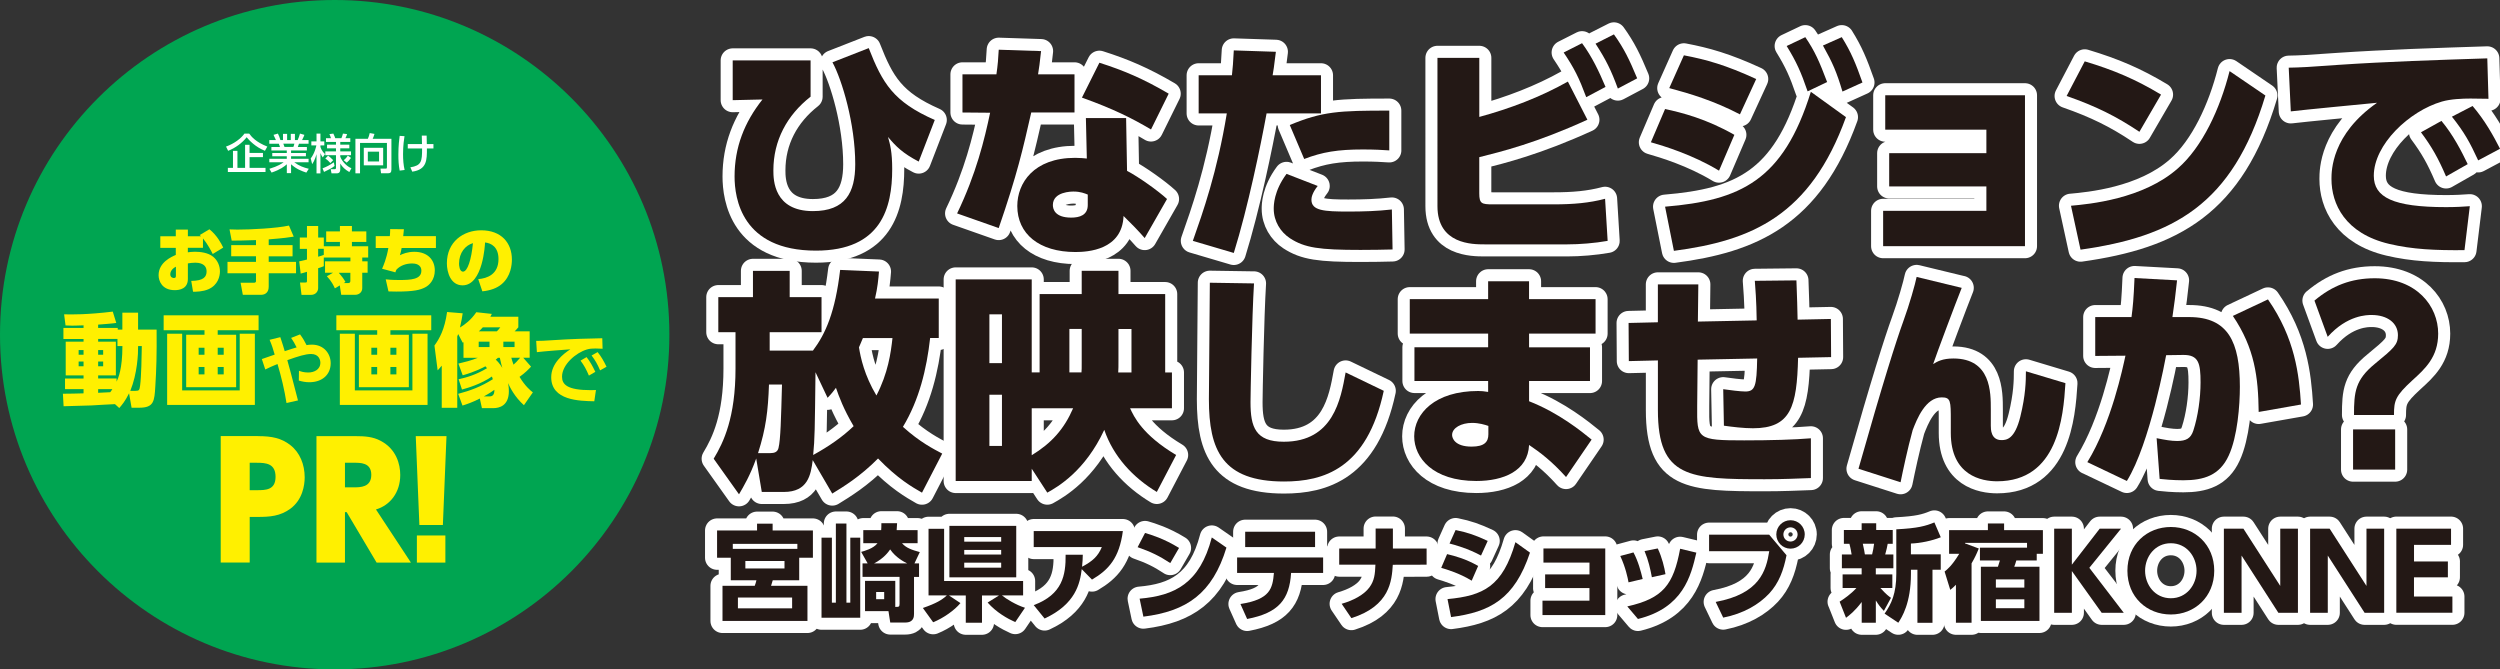 <?xml version="1.0" encoding="UTF-8"?>
<svg xmlns="http://www.w3.org/2000/svg" id="_レイヤー_2" data-name="レイヤー 2" width="829.8" height="222.18" viewBox="0 0 829.8 222.18">
  <rect x="0" y="0" width="829.8" height="222.18" fill="#333333" stroke="none"/>
  <defs>
    <style>
      .cls-1 {
        fill: #231815;
      }

      .cls-1, .cls-2, .cls-3, .cls-4 {
        stroke-width: 0px;
      }

      .cls-5 {
        fill: none;
        stroke: #fff;
        stroke-linecap: round;
        stroke-linejoin: round;
        stroke-width: 8px;
      }

      .cls-2 {
        fill: #fff000;
      }

      .cls-3 {
        fill: #00a551;
      }

      .cls-4 {
        fill: #fff;
      }
    </style>
  </defs>
  <g id="_レイヤー_1-2" data-name="レイヤー 1">
    <g>
      <g>
        <g>
          <g>
            <path class="cls-5" d="M269.05,20.05v12.04c-7.87,6.17-12.35,14.59-12.35,24.47,0,3.16.15,13.51,13.12,13.51,10.8,0,14.05-6.17,14.05-15.59,0-13.35-4.4-28.02-7.56-33.8l12.04-4.71c4.55,11.65,8.18,17.83,21.92,23.85l-5.33,13.81c-5.32-2.78-7.56-5.02-10.19-8.18.7,2.55,1.39,4.94,1.39,10.65,0,12.81-3.55,27.09-25.31,27.09-24.7,0-27.01-17.44-27.01-24.62,0-9.65,3.24-17.98,9.26-25.55l-9.88.23v-13.2h25.85Z"></path>
            <path class="cls-5" d="M356.65,24.68v12.66h-14.36c-2.78,12.19-4.63,20.45-10.8,38.36l-13.81-4.86c6.33-13.12,9.11-24.62,10.96-33.42l-9.18-.08v-12.66h11.27c.46-3.24.62-5.25.77-8.18l14.05.46c-.46,4.17-.62,5.48-1,7.72h12.12ZM374.09,56.71c3.86,2.01,10.42,6.71,13.27,9.34l-7.41,12.97c-2.24-2.55-4.25-4.63-7.02-7.33-.46,11.27-11.81,11.96-15.98,11.96-12.04,0-19.29-6.02-19.29-15.28,0-7.56,5.4-15.98,19.22-15.98,1.7,0,2.93.15,3.86.23l-.31-13.43h13.35l.31,17.52ZM361.05,64.58c-1-.39-2.39-1-4.71-1-.62,0-6.87,0-6.87,4.48,0,1.31.62,4.17,6.1,4.17,2.7,0,5.48-.77,5.48-4.17v-3.47ZM382.04,42.97c-6.25-3.7-12.58-6.87-22.92-10.57l5.79-11.58c8.03,2.55,14.59,5.33,23,10.27l-5.87,11.89Z"></path>
            <path class="cls-5" d="M395.93,79.94c3.32-9.42,8.1-22.92,11.27-42.29h-9.34v-12.66h11.04c.31-2.62.38-4.01.62-8.26l13.97.46c-.69,5.48-.77,6.1-1.08,7.8h16.05v12.66h-18.06c-1.93,10.57-6.17,31.18-10.88,46.31l-13.58-4.01ZM437.37,61.73c-1.85,2.32-2.08,3.86-2.08,4.55,0,3.63,4.09,3.94,12.27,3.94,4.86,0,9.65-.15,14.43-.69l.23,13.27c-3.55.08-6.25.15-10.65.15-13.66,0-18.52-.69-23.39-3.86-3.16-2.08-5.4-5.63-5.4-9.8,0-1.08,0-5.87,4.25-11.58l10.34,4.01ZM461.14,49.92c-2.16-.15-4.94-.31-8.8-.31-8.34,0-13.43.85-19.45,3.16l-4.79-11.27c10.88-4.55,16.44-4.79,33.03-4.79v13.2Z"></path>
            <path class="cls-5" d="M491.01,38.81c10.19-2.78,20.22-6.56,29.4-11.73l6.48,12.66c-16.9,7.72-28.48,10.57-35.89,12.43v11.96c0,3.47.77,3.7,4.48,3.7h20.22c6.56,0,11.81-.46,17.06-1.85l.85,13.97c-4.32.77-9.34,1.16-13.35,1.16h-27.55c-3.94,0-15.59,0-15.59-12.66V19.2h13.89v19.6ZM525.12,14.34c3.4,4.63,5.63,9.42,7.79,14.51l-6.41,3.4c-2.32-6.25-3.94-9.57-7.49-14.82l6.1-3.09ZM535.69,11.41c3.32,4.63,5.09,8.26,7.72,14.59l-6.41,3.4c-2.24-6.1-3.94-9.57-7.41-14.9l6.1-3.09Z"></path>
            <path class="cls-5" d="M570.57,56.64c-8.8-5.33-18.29-8.18-22.61-9.42l4.71-11.04c5.63,1.23,13.66,3.24,23,8.57l-5.09,11.89ZM552.67,68.6c25.08-2.08,39.28-8.72,48.39-38.13l11.65,8.41c-11.81,32.72-31.26,40.98-57.11,44.38l-2.93-14.66ZM577.52,37.96c-8.57-4.48-16.52-6.87-23.46-8.72l4.86-10.88c7.33,1.39,13.97,3.24,24,7.87l-5.4,11.73ZM599.21,12.33c3.17,4.63,4.71,8.18,7.25,14.9l-6.48,3.09c-2.16-6.33-3.71-9.8-6.95-15.05l6.17-2.93ZM611.32,12.33c3.09,4.94,4.63,8.72,6.87,15.05l-6.64,3.01c-1.93-6.48-3.24-9.49-6.48-15.28l6.25-2.78Z"></path>
            <path class="cls-5" d="M627.06,61.88v-11.04h32.26v-7.8h-33.57v-11.42h46.38v50.09h-47.08v-11.73h34.27v-8.1h-32.26Z"></path>
            <path class="cls-5" d="M710.11,43.75c-7.72-5.17-14.43-8.49-24.16-11.89l6.02-11.5c9.72,2.93,16.83,5.94,25.32,11.04l-7.18,12.35ZM687.41,68.29c5.94-.54,23.93-2.16,35.5-12.43,8.1-7.1,13.97-19.76,17.13-32.26l11.89,8.1c-10.88,36.35-30.79,46.85-61.36,51.17l-3.17-14.59Z"></path>
            <path class="cls-5" d="M825.95,32.79c-.85,0-4.32-.08-5.94-.08-2.62,0-6.56.15-9.49,1-10.88,3.16-22.61,14.28-22.61,24.62,0,7.18,6.41,10.42,24,10.42,3.09,0,5.87-.15,7.87-.31l-1.77,14.59c-9.65.08-17.21-.23-25.01-2.08-14.66-3.47-19.14-13.27-19.14-21.53,0-2.7,0-14.74,15.13-25.31-5.56.54-24.23,2.32-28.63,2.86l-.69-14.51c4.01-.08,5.63-.15,16.44-.93,15.98-1.08,32.72-1.62,49.47-2.16l.39,13.43ZM810.36,40.12c3.94,4.71,6.71,10.19,8.72,14.36l-7.18,4.09c-2.62-6.1-4.71-9.8-8.33-14.66l6.79-3.78ZM820.7,35.18c4.09,4.79,6.87,9.8,9.11,14.2l-7.25,3.86c-2.78-6.02-4.55-9.26-8.72-14.51l6.87-3.55Z"></path>
          </g>
          <g>
            <path class="cls-5" d="M252.85,163.29l-1.85-11.11c-2.01,5.63-4.17,9.26-5.71,11.89l-8.41-11.81c3.32-5.48,7.25-13.74,7.25-29.95v-12.04h-5.71v-11.65h11.5v-8.72h12.19v8.72h10.57v11.65h-17.21v6.1h14.36c4.24-5.63,7.41-12.89,9.03-26.78l12.89.54c-.23,2.78-.46,5.25-1.31,8.95h21.15v13.12h-2.86c-1.16,10.34-3.63,20.53-9.03,29.48,5.63,5.09,10.27,7.41,13.04,8.88l-6.71,12.97c-3.09-1.77-8.03-4.55-14.59-11.35-5.94,6.02-11.58,9.42-15.2,11.65l-6.48-11.11c-.62,4.94-1.62,10.57-9.57,10.57h-7.33ZM255.7,150.4c1.39,0,2.39-.39,2.7-1.7.69-2.78.85-9.8,1.16-21.07h-4.32c-.31,8.8-1,14.51-3.63,22.77h4.09ZM270.68,123.54c-.23,19.37-.23,21.84-.77,27.48,5.33-2.93,9.72-6.02,13.43-9.57-3.32-5.63-4.86-9.8-5.87-12.73-.93,1.23-1.24,1.7-2.78,3.32l-4.01-8.49ZM286.42,112.2c-.39.85-.62,1.54-1.31,3.09.54,3.4,1.78,9.26,5.79,15.98,3.86-7.41,4.79-14.12,5.33-19.06h-9.8Z"></path>
            <path class="cls-5" d="M359.04,97.61v-7.72h12.2v7.72h15.51v26.01h2.24v11.89h-13.89c1.24,2.7,4.01,8.8,15.28,15.51l-6.41,12.27c-7.95-4.79-14.43-11.81-17.44-20.61-6.33,13.66-15.44,18.91-18.91,20.84l-5.17-7.95v4.09h-25.24v-66.91h25.24v30.87h2.62v-26.01h13.97ZM332.57,104.33h-4.17v16.21h4.17v-16.21ZM332.57,131.03h-4.17v16.98h4.17v-16.98ZM342.45,135.51v15.59c6.56-4.01,10.73-8.64,13.74-15.59h-13.74ZM358.96,123.62c.08-.93.08-1.16.08-3.4v-11.04h-4.09v14.43h4.01ZM371.24,109.19v10.42c0,2.16,0,2.55-.08,4.01h4.4v-14.43h-4.32Z"></path>
            <path class="cls-5" d="M416.23,94.06c-.69,11.04-1.16,37.35-1.16,39.44,0,8.26,1.62,13.12,11.04,13.12,16.44,0,18.91-14.05,20.53-23l12.66,6.1c-5.56,26.01-20.14,30.1-33.11,30.1-20.45,0-24.93-10.42-24.93-27.24,0-6.1.31-33.26.31-38.74l14.66.23Z"></path>
            <path class="cls-5" d="M529.6,99.31v11.42h-22.07v4.55h20.22v11.19h-20.22v6.71c9.88,3.86,17.44,10.03,20.76,12.73l-8.49,12.43c-4.79-5.33-8.72-8.26-12.27-10.65-.39,8.64-8.49,11.96-17.52,11.96-14.43,0-20.61-7.72-20.61-14.82,0-7.56,6.87-15.05,21.22-15.05,1.24,0,1.78.08,3.32.31v-3.63h-24.46v-11.19h24.46v-4.55h-26.01v-11.42h26.01v-5.94h13.58v5.94h22.07ZM494.02,141.37c-1.16-.39-3.09-1-5.4-1-3.55,0-6.64,1.62-6.64,4.01,0,1,.85,3.86,6.48,3.86,4.32,0,5.56-1.62,5.56-4.09v-2.78Z"></path>
            <path class="cls-5" d="M583.08,106.33c-.08-6.48-.46-11.11-.62-13.12l13.81-.15c.23,5.4.31,9.65.39,13.04l11.04-.23.08,12.66-10.96.23c-.39,16.21-2.39,23.39-14.97,23.39-3.16,0-6.87-.46-9.65-.85l-.23-12.12c2.01.31,5.79.77,7.33.77,3.24,0,3.78-1.77,3.94-10.96l-19.76.39-.15,15.44c-.08,10.88-.08,11.35,15.59,11.35,8.88,0,16.67-.23,22.15-.69v13.2c-4.01.15-9.34.39-15.28.39-25.08,0-35.5-.39-35.5-22.92v-16.52l-9.65.23-.08-12.66,9.72-.23v-12.58h13.43l-.15,12.35,19.53-.39Z"></path>
            <path class="cls-5" d="M651.14,95.53c-1.93,4.79-8.41,22.07-9.49,25.31,1.39-.85,3.09-1.85,6.71-1.85,12.5,0,12.43,11.27,12.43,16.9v5.4c0,1.16,0,4.79,3.55,4.79,1.7,0,4.4-.31,6.25-7.79,1.77-7.18,1.85-11.89,1.85-15.05l13.12,3.94c-.7,11.35-2.55,32.57-22.69,32.57-5.09,0-15.36-1.85-15.36-16.05v-4.01c0-6.56,0-7.79-3.01-7.79-5.4,0-8.26,7.25-9.65,10.88-1.7,6.17-3.24,13.51-4.01,17.29l-13.97-4.48c8.18-28.87,12.5-42.37,14.9-49.01,2.01-5.48,3.94-12.35,4.4-14.66l14.97,3.63Z"></path>
            <path class="cls-5" d="M692.82,153.41c8.03-13.04,11.81-31.49,12.66-35.35l-10.03.08v-12.89h12.04c.46-3.47.7-5.94,1-12.97l14.12.77c-.54,5.09-.85,7.41-1.54,12.19h5.56c12.97,0,16.83,8.34,16.83,23.15,0,6.1-.77,16.52-3.71,22.84-3.01,6.56-8.26,8.18-15.05,8.18-3.4,0-6.71-.31-7.87-.46l-1-13.51c2.62.54,4.86.93,6.79.93,3.01,0,4.55-.85,5.4-3.47,1.54-4.71,2.39-10.8,2.39-15.98,0-6.33-.62-9.18-5.79-9.11l-5.63.08c-.15.77-5.33,29.33-13.04,41.75l-13.12-6.25ZM749.7,136.74c-.15-11.58-1.31-21.15-8.57-31.88l11.65-5.48c9.03,12.97,10.34,25.01,10.96,34.89l-14.05,2.47Z"></path>
            <path class="cls-5" d="M768.22,99.77c5.87-4.94,12.19-7.41,19.99-7.41,13.97,0,21.07,9.26,21.07,18.37,0,7.8-4.4,11.73-8.57,15.51-5.63,5.17-6.1,6.71-6.1,11.5h-13.27c0-7.64.39-11.65,7.02-17.06,6.17-5.09,7.56-6.25,7.56-9.42,0-4.01-3.47-6.71-8.72-6.71-1.54,0-8.1,0-14.59,7.25l-4.4-12.04ZM781.03,142.53h13.97v13.35h-13.97v-13.35Z"></path>
          </g>
          <g>
            <path class="cls-5" d="M265.28,192.6h-8.79c-.04.1-.49,1.56-.56,1.84h12.08v11.67h-28.2v-11.67h10.7c.31-.87.35-.94.56-1.84h-8.51v-7.47h-4.55v-9.06h13.27v-2.26h5.17v2.26h13.37v9.06h-4.55v7.47ZM264.66,182.18v-1.67h-21.43v1.67h21.43ZM262.92,198.33h-17.99v3.58h17.99v-3.58ZM260.39,186.21h-12.99v2.47h12.99v-2.47Z"></path>
            <path class="cls-5" d="M276.12,178.46v21.57h1.32v-26.26h3.51v26.26h1.28v-21.57h3.3v26.57h-12.85v-26.57h3.44ZM305.05,187.01v4.48h-1.67v12.22c0,.87,0,2.92-2.92,2.92h-4.97l-.59-3.79h-7.78v-10.04h10.04v8.65c1.18,0,1.42,0,1.42-1.04v-8.93h-12.29v-4.48h1.7l-2.15-3.82c1.01-.28,4.06-1.08,5.42-2.88h-4.72v-4.34h5.94c.04-.62.07-1.11.07-2.29h5.21c-.04,1.08-.07,1.53-.14,2.29h6.95v4.34h-5.17c1.29,1.53,3.2,2.22,5.9,2.95l-1.77,3.75h1.53ZM301.12,187.01c-.97-.49-3.79-1.91-5.66-4.65-.55.8-2.05,2.95-5.35,4.65h11.01ZM293.48,196.49h-2.67v2.4h2.67v-2.4Z"></path>
            <path class="cls-5" d="M306.33,201.8c4.51-1.56,6.36-2.71,7.95-4.17h-6.08v-22.12h5.17v17.33h26.22v4.79h-7.02c1.32,1.11,4.72,3.2,7.64,4.1l-3.23,4.76c-2.5-1.11-6.22-3.16-9.17-6.49l3.79-2.36h-5.66v9.06h-5.38v-9.06h-5.59l3.82,2.54c-1.95,2.36-5.66,5-9.06,6.36l-3.4-4.72ZM315.12,174.54h22.19v17.09h-22.19v-17.09ZM320.05,178.26v1.53h12.26v-1.53h-12.26ZM320.05,182.53v1.53h12.26v-1.53h-12.26ZM320.05,186.76v1.67h12.26v-1.67h-12.26Z"></path>
            <path class="cls-5" d="M343.11,200.86c9.58-3.58,10.66-9.97,10.59-16.74h5.7c-.03,1.42-.07,2.33-.24,3.99,3.51-1.84,5.31-3.51,6.56-6.53h-22.61v-5.31h29.59c-1.18,8.93-4.69,12.85-10.25,16.11l-3.4-3.47c-.59,4.76-2.01,11.6-12.33,16.39l-3.61-4.45Z"></path>
            <path class="cls-5" d="M388.43,186.9c-3.51-2.33-6.53-3.79-10.83-5.28l2.46-4.72c1.91.56,6.22,1.84,11.29,4.97l-2.92,5.04ZM378.26,198.71c11.67-1.01,19.97-5.04,23.96-20.32l4.86,3.37c-4.65,15.25-13.16,21.12-27.57,22.92l-1.25-5.97Z"></path>
            <path class="cls-5" d="M411.73,200.48c9.93-1.53,10.66-5.17,11.11-10.31h-12.22v-5.14h28.55v5.14h-10.63c-.56,8.75-4.06,13.27-14.59,15.28l-2.22-4.97ZM436.5,176.49v5.1h-23.2v-5.1h23.2Z"></path>
            <path class="cls-5" d="M473.52,182.08v5.35l-11.22.03c-.35,5.21-.87,13.65-13.75,17.71l-3.23-4.76c3.92-1.11,7.4-2.99,9.2-5.42,1.7-2.29,1.88-4.45,2.01-7.57h-12.02v-5.35h12.09v-6.63h5.73v6.63h11.18Z"></path>
            <path class="cls-5" d="M488.48,192.74c-4.03-2.47-8.16-3.68-10.11-4.27l1.95-4.55c2.85.69,6.11,1.56,10.31,3.92l-2.15,4.9ZM480.46,198.85c11.88-1.11,18.3-4.2,22.54-18.89l4.83,3.47c-5.14,15.45-13.3,19.73-26.19,21.39l-1.18-5.97ZM491.58,184.4c-4.38-2.36-8.58-3.51-10.45-3.99l2.01-4.48c4.06.83,6.67,1.74,10.66,3.61l-2.22,4.86Z"></path>
            <path class="cls-5" d="M512.86,195.2v-4.55h14.72v-3.92h-15.28v-4.69h20.52v22.12h-20.84v-4.79h15.59v-4.17h-14.72Z"></path>
            <path class="cls-5" d="M540.54,193.29c-.28-1.56-.97-4.93-2.74-8.75l4.38-1.18c1.6,2.99,2.47,6.39,3.06,8.82l-4.69,1.11ZM540.13,201.28c11.88-2.67,15.32-7.15,17.54-19.14l5.38,1.29c-1.77,7.74-4.38,18.34-19.38,22.02l-3.54-4.17ZM548.29,191.59c-.52-2.74-1.11-5.49-2.43-8.68l4.38-.87c1.42,2.95,2.22,6.39,2.57,8.54l-4.51,1.01Z"></path>
            <path class="cls-5" d="M587.22,177.46l5.76,6.84c-.97,5-2.54,9.24-5.76,12.71-3.37,3.61-8.51,6.67-15.25,7.99l-2.5-5.21c14.52-2.67,16.74-10.25,17.78-16.84h-19.97v-5.49h19.93ZM599.03,177.39c0,2.6-2.12,4.72-4.72,4.72s-4.72-2.12-4.72-4.72,2.12-4.72,4.72-4.72,4.72,2.08,4.72,4.72ZM591.94,177.39c0,1.32,1.04,2.36,2.36,2.36,1.25,0,2.36-1.01,2.36-2.36s-1.11-2.36-2.36-2.36c-1.32,0-2.36,1.08-2.36,2.36Z"></path>
            <path class="cls-5" d="M610.59,199.72c1.49-.97,3.75-2.5,5.59-4.55h-4.58v-4.51h6.32v-2.05h-6.56v-4.58h3.23c-.07-.42-.31-1.98-.73-3.54h-1.84v-4.58h5.9v-2.22h4.83v2.22h5.49v4.58h-1.67c-.24,1.25-.38,1.95-.83,3.54h2.71v4.58h-5.83v2.05h5.49v4.51h-3.96c1.88,2.12,2.95,2.88,3.51,3.26l-2.36,4.34c-1.22-1.29-1.81-2.08-2.67-3.47v7.4h-4.69v-6.88c-2.36,3.13-4.2,4.48-5.21,5.24l-2.12-5.35ZM618.3,180.48c.42,1.84.56,2.71.69,3.54h2.4c.28-1.15.52-2.29.66-3.54h-3.75ZM644.17,178.33c-2.85,1.15-6.81,1.98-9.9,2.08v3.58h9.9v5.11h-2.74v17.61h-5v-17.61h-2.15v1.35c0,9.76-3.02,14.45-4.2,16.25l-4.55-3.02c2.26-3.2,3.89-6.7,3.89-13.23v-14.76c7.12-.35,9.69-1.08,12.64-2.29l2.12,4.93Z"></path>
            <path class="cls-5" d="M654.42,206.7h-5.21v-12.61c-.76.8-1.15,1.11-1.88,1.7l-1.88-6.08c.83-.66,2.47-1.94,4.86-5.9h-3.37v-7.85h12.88v-2.22h5.38v2.22h12.88v7.85h-2.05v2.22h-6.77c-.31,1.04-.35,1.15-.69,2.08h8.37v17.99h-19.45v-17.99h5.66c.28-.8.31-.9.66-2.08h-6.63v-4.24h15.63v-1.6h-20.59v.17l4.58,1.7c-.76,1.88-1.32,3.06-2.4,4.93v19.69ZM671.92,192.32h-9.45v2.71h9.45v-2.71ZM671.92,198.92h-9.45v2.95h9.45v-2.95Z"></path>
            <path class="cls-5" d="M687.69,187.43l9.24-11.95h7.08l-10.52,12.99,11.43,14.93h-7.33l-9.9-13.86v13.86h-5.87v-27.92h5.87v11.95Z"></path>
            <path class="cls-5" d="M720.54,174.92c7.95,0,14.41,5.87,14.41,14.52s-6.49,14.52-14.41,14.52-14.41-5.77-14.41-14.52,6.53-14.52,14.41-14.52ZM720.54,198.57c5.28,0,8.54-4.48,8.54-9.13s-3.26-9.13-8.54-9.13-8.54,4.48-8.54,9.13,3.26,9.13,8.54,9.13Z"></path>
            <path class="cls-5" d="M744.64,175.48l12.22,19v-19h5.87v27.92h-6.49l-12.22-19v19h-5.87v-27.92h6.49Z"></path>
            <path class="cls-5" d="M773.26,175.48l12.22,19v-19h5.87v27.92h-6.49l-12.22-19v19h-5.87v-27.92h6.49Z"></path>
            <path class="cls-5" d="M812.5,186.38v5.24h-11.25v6.39h12.75v5.38h-18.61v-27.92h18.16v5.38h-12.29v5.52h11.25Z"></path>
          </g>
        </g>
        <g>
          <g>
            <path class="cls-1" d="M269.05,20.05v12.04c-7.87,6.17-12.35,14.59-12.35,24.47,0,3.16.15,13.51,13.12,13.51,10.8,0,14.05-6.17,14.05-15.59,0-13.35-4.4-28.02-7.56-33.8l12.04-4.71c4.55,11.65,8.18,17.83,21.92,23.85l-5.33,13.81c-5.32-2.78-7.56-5.02-10.19-8.18.7,2.55,1.39,4.94,1.39,10.65,0,12.81-3.55,27.09-25.31,27.09-24.7,0-27.01-17.44-27.01-24.62,0-9.65,3.24-17.98,9.26-25.55l-9.88.23v-13.2h25.85Z"></path>
            <path class="cls-1" d="M356.65,24.68v12.66h-14.36c-2.78,12.19-4.63,20.45-10.8,38.36l-13.81-4.86c6.33-13.12,9.11-24.62,10.96-33.42l-9.18-.08v-12.66h11.27c.46-3.24.62-5.25.77-8.18l14.05.46c-.46,4.17-.62,5.48-1,7.72h12.12ZM374.09,56.71c3.86,2.01,10.42,6.71,13.27,9.34l-7.41,12.97c-2.24-2.55-4.25-4.63-7.02-7.33-.46,11.27-11.81,11.96-15.98,11.96-12.04,0-19.29-6.02-19.29-15.28,0-7.56,5.4-15.98,19.22-15.98,1.7,0,2.93.15,3.86.23l-.31-13.43h13.35l.31,17.52ZM361.05,64.58c-1-.39-2.39-1-4.71-1-.62,0-6.87,0-6.87,4.48,0,1.31.62,4.17,6.1,4.17,2.7,0,5.48-.77,5.48-4.17v-3.47ZM382.04,42.97c-6.25-3.7-12.58-6.87-22.92-10.57l5.79-11.58c8.03,2.55,14.59,5.33,23,10.27l-5.87,11.89Z"></path>
            <path class="cls-1" d="M395.93,79.94c3.32-9.42,8.1-22.92,11.27-42.29h-9.34v-12.66h11.04c.31-2.62.38-4.01.62-8.26l13.97.46c-.69,5.48-.77,6.1-1.08,7.8h16.05v12.66h-18.06c-1.93,10.57-6.17,31.18-10.88,46.31l-13.58-4.01ZM437.37,61.73c-1.85,2.32-2.08,3.86-2.08,4.55,0,3.63,4.09,3.94,12.27,3.94,4.86,0,9.65-.15,14.43-.69l.23,13.27c-3.55.08-6.25.15-10.65.15-13.66,0-18.52-.69-23.39-3.86-3.16-2.08-5.4-5.63-5.4-9.8,0-1.08,0-5.87,4.25-11.58l10.34,4.01ZM461.14,49.92c-2.16-.15-4.94-.31-8.8-.31-8.34,0-13.43.85-19.45,3.16l-4.79-11.27c10.88-4.55,16.44-4.79,33.03-4.79v13.2Z"></path>
            <path class="cls-1" d="M491.01,38.81c10.19-2.78,20.22-6.56,29.4-11.73l6.48,12.66c-16.9,7.72-28.48,10.57-35.89,12.43v11.96c0,3.47.77,3.7,4.48,3.7h20.22c6.56,0,11.81-.46,17.06-1.85l.85,13.97c-4.32.77-9.34,1.16-13.35,1.16h-27.55c-3.94,0-15.59,0-15.59-12.66V19.2h13.89v19.6ZM525.12,14.34c3.4,4.63,5.63,9.42,7.79,14.51l-6.41,3.4c-2.32-6.25-3.94-9.57-7.49-14.82l6.1-3.09ZM535.69,11.41c3.32,4.63,5.09,8.26,7.72,14.59l-6.41,3.4c-2.24-6.1-3.94-9.57-7.41-14.9l6.1-3.09Z"></path>
            <path class="cls-1" d="M570.57,56.64c-8.8-5.33-18.29-8.18-22.61-9.42l4.71-11.04c5.63,1.23,13.66,3.24,23,8.57l-5.09,11.89ZM552.67,68.6c25.08-2.08,39.28-8.72,48.39-38.13l11.65,8.41c-11.81,32.72-31.26,40.98-57.11,44.38l-2.93-14.66ZM577.52,37.96c-8.57-4.48-16.52-6.87-23.46-8.72l4.86-10.88c7.33,1.39,13.97,3.24,24,7.87l-5.4,11.73ZM599.21,12.33c3.17,4.63,4.71,8.18,7.25,14.9l-6.48,3.09c-2.16-6.33-3.71-9.8-6.95-15.05l6.17-2.93ZM611.32,12.33c3.09,4.94,4.63,8.72,6.87,15.05l-6.64,3.01c-1.93-6.48-3.24-9.49-6.48-15.28l6.25-2.78Z"></path>
            <path class="cls-1" d="M627.06,61.88v-11.04h32.26v-7.8h-33.57v-11.42h46.38v50.09h-47.08v-11.73h34.27v-8.1h-32.26Z"></path>
            <path class="cls-1" d="M710.11,43.75c-7.72-5.17-14.43-8.49-24.16-11.89l6.02-11.5c9.72,2.93,16.83,5.94,25.32,11.04l-7.18,12.35ZM687.41,68.29c5.94-.54,23.93-2.16,35.5-12.43,8.1-7.1,13.97-19.76,17.13-32.26l11.89,8.1c-10.88,36.35-30.79,46.85-61.36,51.17l-3.17-14.59Z"></path>
            <path class="cls-1" d="M825.95,32.79c-.85,0-4.32-.08-5.94-.08-2.62,0-6.56.15-9.49,1-10.88,3.16-22.61,14.28-22.61,24.62,0,7.18,6.41,10.42,24,10.42,3.09,0,5.87-.15,7.87-.31l-1.77,14.59c-9.65.08-17.21-.23-25.01-2.08-14.66-3.47-19.14-13.27-19.14-21.53,0-2.7,0-14.74,15.13-25.31-5.56.54-24.23,2.32-28.63,2.86l-.69-14.51c4.01-.08,5.63-.15,16.44-.93,15.98-1.08,32.72-1.62,49.47-2.16l.39,13.43ZM810.36,40.12c3.94,4.71,6.71,10.19,8.72,14.36l-7.18,4.09c-2.62-6.1-4.71-9.8-8.33-14.66l6.79-3.78ZM820.7,35.18c4.09,4.79,6.87,9.8,9.11,14.2l-7.25,3.86c-2.78-6.02-4.55-9.26-8.72-14.51l6.87-3.55Z"></path>
          </g>
          <g>
            <path class="cls-1" d="M252.85,163.29l-1.85-11.11c-2.01,5.63-4.17,9.26-5.71,11.89l-8.41-11.81c3.32-5.48,7.25-13.74,7.25-29.95v-12.04h-5.71v-11.65h11.5v-8.72h12.19v8.72h10.57v11.65h-17.21v6.1h14.36c4.24-5.63,7.41-12.89,9.03-26.78l12.89.54c-.23,2.78-.46,5.25-1.31,8.95h21.15v13.12h-2.86c-1.16,10.34-3.63,20.53-9.03,29.48,5.63,5.09,10.27,7.41,13.04,8.88l-6.71,12.97c-3.09-1.77-8.03-4.55-14.59-11.35-5.94,6.02-11.58,9.42-15.2,11.65l-6.48-11.11c-.62,4.94-1.62,10.57-9.57,10.57h-7.33ZM255.7,150.4c1.39,0,2.39-.39,2.7-1.7.69-2.78.85-9.8,1.16-21.07h-4.32c-.31,8.8-1,14.51-3.63,22.77h4.09ZM270.68,123.54c-.23,19.37-.23,21.84-.77,27.48,5.33-2.93,9.72-6.02,13.43-9.57-3.32-5.63-4.86-9.8-5.87-12.73-.93,1.23-1.24,1.7-2.78,3.32l-4.01-8.49ZM286.42,112.2c-.39.85-.62,1.54-1.31,3.09.54,3.4,1.78,9.26,5.79,15.98,3.86-7.41,4.79-14.12,5.33-19.06h-9.8Z"></path>
            <path class="cls-1" d="M359.04,97.61v-7.72h12.2v7.72h15.51v26.01h2.24v11.89h-13.89c1.24,2.7,4.01,8.8,15.28,15.51l-6.41,12.27c-7.95-4.79-14.43-11.81-17.44-20.61-6.33,13.66-15.44,18.91-18.91,20.84l-5.17-7.95v4.09h-25.24v-66.91h25.24v30.87h2.62v-26.01h13.97ZM332.57,104.33h-4.17v16.21h4.17v-16.21ZM332.57,131.03h-4.17v16.98h4.17v-16.98ZM342.45,135.51v15.59c6.56-4.01,10.73-8.64,13.74-15.59h-13.74ZM358.96,123.62c.08-.93.08-1.16.08-3.4v-11.04h-4.09v14.43h4.01ZM371.24,109.19v10.42c0,2.16,0,2.55-.08,4.01h4.4v-14.43h-4.32Z"></path>
            <path class="cls-1" d="M416.23,94.06c-.69,11.04-1.16,37.35-1.16,39.44,0,8.26,1.62,13.12,11.04,13.12,16.44,0,18.91-14.05,20.53-23l12.66,6.1c-5.56,26.01-20.14,30.1-33.11,30.1-20.45,0-24.93-10.42-24.93-27.24,0-6.1.31-33.26.31-38.74l14.66.23Z"></path>
            <path class="cls-1" d="M529.6,99.31v11.42h-22.07v4.55h20.22v11.19h-20.22v6.71c9.88,3.86,17.44,10.03,20.76,12.73l-8.49,12.43c-4.79-5.33-8.72-8.26-12.27-10.65-.39,8.64-8.49,11.96-17.52,11.96-14.43,0-20.61-7.72-20.61-14.82,0-7.56,6.87-15.05,21.22-15.05,1.24,0,1.78.08,3.32.31v-3.63h-24.46v-11.19h24.46v-4.55h-26.01v-11.42h26.01v-5.94h13.58v5.94h22.07ZM494.02,141.37c-1.16-.39-3.09-1-5.4-1-3.55,0-6.64,1.62-6.64,4.01,0,1,.85,3.86,6.48,3.86,4.32,0,5.56-1.62,5.56-4.09v-2.78Z"></path>
            <path class="cls-1" d="M583.08,106.33c-.08-6.48-.46-11.11-.62-13.12l13.81-.15c.23,5.4.31,9.65.39,13.04l11.04-.23.08,12.66-10.96.23c-.39,16.21-2.39,23.39-14.97,23.39-3.16,0-6.87-.46-9.65-.85l-.23-12.12c2.01.31,5.79.77,7.33.77,3.24,0,3.78-1.77,3.94-10.96l-19.76.39-.15,15.44c-.08,10.88-.08,11.35,15.59,11.35,8.88,0,16.67-.23,22.15-.69v13.2c-4.01.15-9.34.39-15.28.39-25.08,0-35.5-.39-35.5-22.92v-16.52l-9.65.23-.08-12.66,9.72-.23v-12.58h13.43l-.15,12.35,19.53-.39Z"></path>
            <path class="cls-1" d="M651.14,95.53c-1.93,4.79-8.41,22.07-9.49,25.31,1.39-.85,3.09-1.85,6.71-1.85,12.5,0,12.43,11.27,12.43,16.9v5.4c0,1.16,0,4.79,3.55,4.79,1.7,0,4.4-.31,6.25-7.79,1.77-7.18,1.85-11.89,1.85-15.05l13.12,3.94c-.7,11.35-2.55,32.57-22.69,32.57-5.09,0-15.36-1.85-15.36-16.05v-4.01c0-6.56,0-7.79-3.01-7.79-5.4,0-8.26,7.25-9.65,10.88-1.7,6.17-3.24,13.51-4.01,17.29l-13.97-4.48c8.18-28.87,12.5-42.37,14.9-49.01,2.01-5.48,3.94-12.35,4.4-14.66l14.97,3.63Z"></path>
            <path class="cls-1" d="M692.82,153.41c8.03-13.04,11.81-31.49,12.66-35.35l-10.03.08v-12.89h12.04c.46-3.47.7-5.94,1-12.97l14.12.77c-.54,5.09-.85,7.41-1.54,12.19h5.56c12.97,0,16.83,8.34,16.83,23.15,0,6.1-.77,16.52-3.71,22.84-3.01,6.56-8.26,8.18-15.05,8.18-3.4,0-6.71-.31-7.87-.46l-1-13.51c2.62.54,4.86.93,6.79.93,3.01,0,4.55-.85,5.4-3.47,1.54-4.71,2.39-10.8,2.39-15.98,0-6.33-.62-9.18-5.79-9.11l-5.63.08c-.15.77-5.33,29.33-13.04,41.75l-13.12-6.25ZM749.7,136.74c-.15-11.58-1.31-21.15-8.57-31.88l11.65-5.48c9.03,12.97,10.34,25.01,10.96,34.89l-14.05,2.47Z"></path>
            <path class="cls-1" d="M768.22,99.77c5.87-4.94,12.19-7.41,19.99-7.41,13.97,0,21.07,9.26,21.07,18.37,0,7.8-4.4,11.73-8.57,15.51-5.63,5.17-6.1,6.71-6.1,11.5h-13.27c0-7.64.39-11.65,7.02-17.06,6.17-5.09,7.56-6.25,7.56-9.42,0-4.01-3.47-6.71-8.72-6.71-1.54,0-8.1,0-14.59,7.25l-4.4-12.04ZM781.03,142.53h13.97v13.35h-13.97v-13.35Z"></path>
          </g>
          <g>
            <path class="cls-1" d="M265.28,192.6h-8.79c-.04.1-.49,1.56-.56,1.84h12.08v11.67h-28.2v-11.67h10.7c.31-.87.35-.94.56-1.84h-8.51v-7.47h-4.55v-9.06h13.27v-2.26h5.17v2.26h13.37v9.06h-4.55v7.47ZM264.66,182.18v-1.67h-21.43v1.67h21.43ZM262.92,198.33h-17.99v3.58h17.99v-3.58ZM260.39,186.21h-12.99v2.47h12.99v-2.47Z"></path>
            <path class="cls-1" d="M276.12,178.46v21.57h1.32v-26.26h3.51v26.26h1.28v-21.57h3.3v26.57h-12.85v-26.57h3.44ZM305.05,187.01v4.48h-1.67v12.22c0,.87,0,2.92-2.92,2.92h-4.97l-.59-3.79h-7.78v-10.04h10.04v8.65c1.18,0,1.42,0,1.42-1.04v-8.93h-12.29v-4.48h1.7l-2.15-3.82c1.01-.28,4.06-1.08,5.42-2.88h-4.72v-4.34h5.94c.04-.62.07-1.11.07-2.29h5.21c-.04,1.08-.07,1.53-.14,2.29h6.95v4.34h-5.17c1.29,1.53,3.2,2.22,5.9,2.95l-1.77,3.75h1.53ZM301.12,187.01c-.97-.49-3.79-1.91-5.66-4.65-.55.8-2.05,2.95-5.35,4.65h11.01ZM293.48,196.49h-2.67v2.4h2.67v-2.4Z"></path>
            <path class="cls-1" d="M306.33,201.8c4.51-1.56,6.36-2.71,7.95-4.17h-6.08v-22.12h5.17v17.33h26.22v4.79h-7.02c1.32,1.11,4.72,3.2,7.64,4.1l-3.23,4.76c-2.5-1.11-6.22-3.16-9.17-6.49l3.79-2.36h-5.66v9.06h-5.38v-9.06h-5.59l3.82,2.54c-1.95,2.36-5.66,5-9.06,6.36l-3.4-4.72ZM315.12,174.54h22.19v17.09h-22.19v-17.09ZM320.05,178.26v1.53h12.26v-1.53h-12.26ZM320.05,182.53v1.53h12.26v-1.53h-12.26ZM320.05,186.76v1.67h12.26v-1.67h-12.26Z"></path>
            <path class="cls-1" d="M343.11,200.86c9.58-3.58,10.66-9.97,10.59-16.74h5.7c-.03,1.42-.07,2.33-.24,3.99,3.51-1.84,5.31-3.51,6.56-6.53h-22.61v-5.31h29.59c-1.18,8.93-4.69,12.85-10.25,16.11l-3.4-3.47c-.59,4.76-2.01,11.6-12.33,16.39l-3.61-4.45Z"></path>
            <path class="cls-1" d="M388.43,186.9c-3.51-2.33-6.53-3.79-10.83-5.28l2.46-4.72c1.91.56,6.22,1.84,11.29,4.97l-2.92,5.04ZM378.26,198.71c11.67-1.01,19.97-5.04,23.96-20.32l4.86,3.37c-4.65,15.25-13.16,21.12-27.57,22.92l-1.25-5.97Z"></path>
            <path class="cls-1" d="M411.73,200.48c9.93-1.53,10.66-5.17,11.11-10.31h-12.22v-5.14h28.55v5.14h-10.63c-.56,8.75-4.06,13.27-14.59,15.28l-2.22-4.97ZM436.5,176.49v5.1h-23.2v-5.1h23.2Z"></path>
            <path class="cls-1" d="M473.52,182.08v5.35l-11.22.03c-.35,5.21-.87,13.65-13.75,17.71l-3.23-4.76c3.92-1.11,7.4-2.99,9.2-5.42,1.7-2.29,1.88-4.45,2.01-7.57h-12.02v-5.35h12.09v-6.63h5.73v6.63h11.18Z"></path>
            <path class="cls-1" d="M488.48,192.74c-4.03-2.47-8.16-3.68-10.11-4.27l1.95-4.55c2.85.69,6.11,1.56,10.31,3.92l-2.15,4.9ZM480.46,198.85c11.88-1.11,18.3-4.2,22.54-18.89l4.83,3.47c-5.14,15.45-13.3,19.73-26.19,21.39l-1.18-5.97ZM491.58,184.4c-4.38-2.36-8.58-3.51-10.45-3.99l2.01-4.48c4.06.83,6.67,1.74,10.66,3.61l-2.22,4.86Z"></path>
            <path class="cls-1" d="M512.86,195.2v-4.55h14.72v-3.92h-15.28v-4.69h20.52v22.12h-20.84v-4.79h15.59v-4.17h-14.72Z"></path>
            <path class="cls-1" d="M540.54,193.29c-.28-1.56-.97-4.93-2.74-8.75l4.38-1.18c1.6,2.99,2.47,6.39,3.06,8.82l-4.69,1.11ZM540.13,201.28c11.88-2.67,15.32-7.15,17.54-19.14l5.38,1.29c-1.77,7.74-4.38,18.34-19.38,22.02l-3.54-4.17ZM548.29,191.59c-.52-2.74-1.11-5.49-2.43-8.68l4.38-.87c1.42,2.95,2.22,6.39,2.57,8.54l-4.51,1.01Z"></path>
            <path class="cls-1" d="M587.22,177.46l5.76,6.84c-.97,5-2.54,9.24-5.76,12.71-3.37,3.61-8.51,6.67-15.25,7.99l-2.5-5.21c14.52-2.67,16.74-10.25,17.78-16.84h-19.97v-5.49h19.93ZM599.03,177.39c0,2.6-2.12,4.72-4.72,4.72s-4.72-2.12-4.72-4.72,2.12-4.72,4.72-4.72,4.72,2.08,4.72,4.72ZM591.94,177.39c0,1.32,1.04,2.36,2.36,2.36,1.25,0,2.36-1.01,2.36-2.36s-1.11-2.36-2.36-2.36c-1.32,0-2.36,1.08-2.36,2.36Z"></path>
            <path class="cls-1" d="M610.59,199.72c1.49-.97,3.75-2.5,5.59-4.55h-4.58v-4.51h6.32v-2.05h-6.56v-4.58h3.23c-.07-.42-.31-1.98-.73-3.54h-1.84v-4.58h5.9v-2.22h4.83v2.22h5.49v4.58h-1.67c-.24,1.25-.38,1.95-.83,3.54h2.71v4.58h-5.83v2.05h5.49v4.51h-3.96c1.88,2.12,2.95,2.88,3.51,3.26l-2.36,4.34c-1.22-1.29-1.81-2.08-2.67-3.47v7.4h-4.69v-6.88c-2.36,3.13-4.2,4.48-5.21,5.24l-2.12-5.35ZM618.3,180.48c.42,1.84.56,2.71.69,3.54h2.4c.28-1.15.52-2.29.66-3.54h-3.75ZM644.17,178.33c-2.85,1.15-6.81,1.98-9.9,2.08v3.58h9.9v5.11h-2.74v17.61h-5v-17.61h-2.15v1.35c0,9.76-3.02,14.45-4.2,16.25l-4.55-3.02c2.26-3.2,3.89-6.7,3.89-13.23v-14.76c7.12-.35,9.69-1.08,12.64-2.29l2.12,4.93Z"></path>
            <path class="cls-1" d="M654.42,206.7h-5.21v-12.61c-.76.8-1.15,1.11-1.88,1.7l-1.88-6.08c.83-.66,2.47-1.94,4.86-5.9h-3.37v-7.85h12.88v-2.22h5.38v2.22h12.88v7.85h-2.05v2.22h-6.77c-.31,1.04-.35,1.15-.69,2.08h8.37v17.99h-19.45v-17.99h5.66c.28-.8.31-.9.66-2.08h-6.63v-4.24h15.63v-1.6h-20.59v.17l4.58,1.7c-.76,1.88-1.32,3.06-2.4,4.93v19.69ZM671.92,192.32h-9.45v2.71h9.45v-2.71ZM671.92,198.92h-9.45v2.95h9.45v-2.95Z"></path>
            <path class="cls-1" d="M687.69,187.43l9.24-11.95h7.08l-10.52,12.99,11.43,14.93h-7.33l-9.9-13.86v13.86h-5.87v-27.92h5.87v11.95Z"></path>
            <path class="cls-1" d="M720.54,174.92c7.95,0,14.41,5.87,14.41,14.52s-6.49,14.52-14.41,14.52-14.41-5.77-14.41-14.52,6.53-14.52,14.41-14.52ZM720.54,198.57c5.28,0,8.54-4.48,8.54-9.13s-3.26-9.13-8.54-9.13-8.54,4.48-8.54,9.13,3.26,9.13,8.54,9.13Z"></path>
            <path class="cls-1" d="M744.64,175.48l12.22,19v-19h5.87v27.92h-6.49l-12.22-19v19h-5.87v-27.92h6.49Z"></path>
            <path class="cls-1" d="M773.26,175.48l12.22,19v-19h5.87v27.92h-6.49l-12.22-19v19h-5.87v-27.92h6.49Z"></path>
            <path class="cls-1" d="M812.5,186.38v5.24h-11.25v6.39h12.75v5.38h-18.61v-27.92h18.16v5.38h-12.29v5.52h11.25Z"></path>
          </g>
        </g>
      </g>
      <g>
        <circle class="cls-3" cx="111.09" cy="111.09" r="111.09"></circle>
        <g>
          <path class="cls-2" d="M67.37,82.26h-5.02v1.49c.48-.07,1.32-.19,2.35-.19,1.68,0,4.37.26,6.07,1.68,1.49,1.22,2.23,3.02,2.23,4.85,0,1.56-.62,4.54-3.86,5.93-1.78.77-4.01.82-5.06.82l-.6-3.6c4.18-.05,5.09-1.39,5.09-3.17,0-2.66-2.71-2.88-3.74-2.88-.89,0-1.92.14-2.47.24v5.16c0,3.24-2.71,3.72-4.34,3.72-4.25,0-5.38-3.07-5.38-4.97,0-4.27,4.32-6.12,5.71-6.72v-2.35h-5.14v-3.84h5.14v-2.21h4.01v2.21h4.39c-.17-.14-.22-.19-.46-.41l3.22-1.92c2.5,1.97,3.94,4.73,4.58,6.07l-3.48,2.14c-.48-.94-1.63-3.24-3.24-5.18v3.14ZM58.39,88.52c-1.87.94-1.87,2.33-1.87,2.54,0,1.08.94,1.22,1.22,1.22.65,0,.65-.41.65-.89v-2.88Z"></path>
          <path class="cls-2" d="M84.96,79.69c-4.13.17-6.7.17-8.06.17l-.72-3.72c.82.05,1.51.07,2.62.07,4.44,0,12.99-.43,17.11-1.34l1.58,3.67c-1.32.22-3.38.53-8.3.91v1.92h7.92v3.7h-7.92v1.85h9.07v3.79h-9.07v4.34c0,.55,0,2.81-2.66,2.81h-5.93l-.74-4.01h4.37c.24,0,.74,0,.74-.58v-2.57h-9.46v-3.79h9.46v-1.85h-8.23v-3.7h8.23v-1.68Z"></path>
          <path class="cls-2" d="M107.47,85.48v2.88c-.62.24-1.15.46-1.87.67v6.58c0,1.27-.98,2.26-2.33,2.26h-3.19l-.5-4.1h1.66c.53,0,.65,0,.65-.58v-2.98c-.89.29-1.42.43-2.09.6l-.48-4.06c.19-.02,2.21-.5,2.57-.6v-3.55h-2.38v-3.77h2.38v-3.82h3.72v3.82h1.87v2.9h5.35v-1.42h-4.56v-3.5h4.56v-1.8h3.98v1.8h4.78v3.5h-4.78v1.42h5.4v3.74h-1.97v1.27h1.78v3.79h-1.78v5.11c0,1.37-1.1,2.21-2.35,2.21h-4.63l-.48-3.12-1.63.98c-.41-.89-1.1-2.38-2.66-4.03l2.04-1.15h-2.64v-3.79h8.42v-1.27h-8.83ZM107.47,82.59h-1.87v2.62c.94-.26,1.03-.31,1.87-.6v-2.02ZM112.44,90.54c.98,1.13,1.58,1.9,2.23,3.05l-.58.36h1.46c.22,0,.74,0,.74-.72v-2.69h-3.86Z"></path>
          <path class="cls-2" d="M144.69,78.37v3.94h-11.38c-.19,1.13-.34,1.63-.58,2.4.98-.46,2.52-1.13,4.8-1.13,4.49,0,6.79,2.76,6.79,6.19,0,3.02-1.75,4.9-3.26,5.64-1.58.79-3.46,1.37-9.55,1.37-1.08,0-1.68,0-2.57-.05l-.91-4.01c.65.07,1.92.22,4.49.22,3.79,0,7.34-.17,7.34-3.07,0-2.21-2.16-2.42-3.02-2.42-1.97,0-3.94.62-5.26,2.06-.14.29-.22.43-.34.89l-4.42-1.2c.43-.98,1.44-3.22,2.09-6.89h-4.2v-3.94h4.68c.07-.77.1-1.18.12-2.33l4.56.05c-.02.41-.19,1.99-.24,2.28h10.85Z"></path>
          <path class="cls-2" d="M158.71,92.65c2.98-.24,6.75-1.56,6.75-6.67,0-3.98-2.38-5.28-4.46-5.5-.02.48-.65,14.23-7.46,14.23-3.94,0-5.21-4.3-5.21-7.3,0-7.18,5.47-10.97,11.38-10.97,6.7,0,10.2,4.18,10.2,9.72,0,1.63-.31,5.54-3.38,8.14-1.56,1.34-3.79,2.14-6.43,2.4l-1.37-4.06ZM152.37,87.52c0,.55.12,2.64,1.32,2.64,1.49,0,2.78-4.03,3.29-9.46-2.5.74-4.61,3.14-4.61,6.82Z"></path>
        </g>
        <g>
          <g>
            <path class="cls-2" d="M38.16,134.14c-1.2.03-6.65.37-7.78.43-.86.03-7.81.2-9.27.27l-.23-4.15c1,.03,5.75-.1,6.85-.13v-1.4h-6.15v-3.52h6.15v-1.03h-5.92v-11.2h5.92v-.9h-6.68v-3.66h6.68v-.86c-2.29.1-3.75.1-3.85.1-.9,0-1.53-.03-2.13-.07l-.47-3.69c2.56.07,7.68.13,16.15-.9l1.16,3.76c-.93.17-4.82.47-6.02.56v1.1h6.51v.56h1.53v-5.62h5.22v5.62h6.15c.07,8.24-.07,13.13-.43,18.84-.3,4.89-.43,7.08-5.35,7.08h-2.53l-.83-4.79c-1.3,2.63-2.39,3.89-3.26,4.89l-1.43-1.3ZM26.1,116.19v1.56h1.63v-1.56h-1.63ZM26.1,120.01v1.56h1.63v-1.56h-1.63ZM38.99,114.86v-2.36h-6.41v.9h5.88v11.2h-5.88v1.03h6.12v1.06c.53-1.16,1.93-4.12,1.93-11.83h-1.63ZM32.58,116.19v1.56h1.66v-1.56h-1.66ZM32.58,120.01v1.56h1.66v-1.56h-1.66ZM32.58,129.15v1.23c.63-.03,3.46-.17,4.02-.2.37-.47.5-.73.7-1.03h-4.72ZM45.01,129.72c1.13,0,1.3-.17,1.5-1.79.4-3.02.5-9.67.56-13.06h-1.23c.03,2.53-.23,9.07-2.59,14.86h1.76Z"></path>
            <path class="cls-2" d="M85.82,109.61h-13.56v1.5h6.12v17.41h-16.58v-17.41h6.08v-1.5h-13.56v-4.95h31.51v4.95ZM60.46,110.77v18.81h19.11v-18.81h5.02v23.63h-29.11v-23.63h4.99ZM67.87,115.42h-1.93v2.33h1.93v-2.33ZM67.87,121.81h-1.93v2.46h1.93v-2.46ZM74.25,115.42h-1.99v2.33h1.99v-2.33ZM74.25,121.81h-1.99v2.46h1.99v-2.46Z"></path>
          </g>
          <path class="cls-2" d="M95.1,133.79c-.68-4.34-1.72-8.71-2.99-12.97-1.79.75-2.89,1.22-4.06,1.82l-1.14-3.46c.68-.21,3.67-1.27,4.26-1.48-.44-1.59-.99-3.33-1.69-4.91l3.56-.88c.68,1.92,1.25,3.95,1.46,4.65,2.29-.75,2.76-.91,3.95-1.25-.6-1.25-1.04-1.98-1.82-3.15l2.96-1.17c.99,1.35,1.56,2.34,2.16,3.56.44-.08.99-.16,1.74-.16,4.06,0,6.27,3.04,6.27,6.16,0,3.77-2.78,6.32-7.1,6.32-1.22,0-2.31-.21-3.48-.55l.05-3.25c.65.23,1.56.57,3.07.57,1.87,0,4.03-.91,4.03-3.25,0-.88-.47-2.89-3.07-2.89-1.85,0-4.21.73-7.9,2.05.75,2.63,1.04,3.69,3.54,13.36l-3.8.86Z"></path>
          <g>
            <path class="cls-2" d="M143.14,109.61h-13.56v1.5h6.12v17.41h-16.58v-17.41h6.08v-1.5h-13.56v-4.95h31.5v4.95ZM117.78,110.77v18.81h19.11v-18.81h5.02v23.63h-29.11v-23.63h4.98ZM125.19,115.42h-1.93v2.33h1.93v-2.33ZM125.19,121.81h-1.93v2.46h1.93v-2.46ZM131.57,115.42h-1.99v2.33h1.99v-2.33ZM131.57,121.81h-1.99v2.46h1.99v-2.46Z"></path>
            <path class="cls-2" d="M173.91,134.5c-3.06-2.73-4.59-5.82-5.28-7.34.1.5.27,1.4.27,2.69,0,4.82-3.16,5.62-5.15,5.62h-3.79l-.7-3.19c-2.53,1.3-4.55,1.96-5.75,2.33l-1.43-3.89c4.02-1.06,7.54-2.36,11.5-4.85-.13-.4-.2-.63-.3-.9-3.69,2.53-7.98,3.79-9.94,4.32l-1.13-3.42c2.66-.56,5.85-1.5,9.44-3.66-.2-.27-.3-.37-.53-.63-.6.33-3.29,1.79-7.54,2.99l-1.43-3.89c1.99-.47,4.32-1.03,6.48-1.93h-4.79v-5.15c-.07.03-.17.07-.27.13l-1.5-2.86c-.1.27-.13.4-.3.83v23.66h-5.15v-13.99c-.53.66-.9,1.06-1.36,1.56l-1.06-8.24c1.63-2.23,3.39-5.32,4.19-11.13l5.18.43c-.17,1.2-.4,2.59-.9,4.72,1.66-1,3.66-2.49,5.42-5.08l5.15.56c-.27.53-.3.63-.47.93h9.27v3.52c-.67.8-.93,1.06-1.23,1.33h4.99v8.77h-2.13l2.59,2.96c-.86.93-1.96,2.06-3.82,3.39,1.86,3.09,3.62,4.52,4.42,5.15l-2.96,4.25ZM162.48,113.4h-3.59v1.79h3.59v-1.79ZM160.25,108.65c-.53.6-.86.93-1.33,1.33h5.98c.4-.37.73-.76,1.16-1.33h-5.82ZM162.31,131.58c.7,0,1.83-.03,1.79-2.19-.7.5-1.56,1.13-3.52,2.19h1.73ZM165.27,118.75c-.13.17-.43.4-.73.63.37.33,1.2,1.06,2.19,2.73-.17-.63-.46-1.5-.83-3.36h-.63ZM170.79,113.4h-3.72v1.79h3.72v-1.79ZM169.72,118.75c.17.63.37,1.3.73,2.29.6-.53,1.23-1.13,2.19-2.29h-2.92Z"></path>
          </g>
          <path class="cls-2" d="M200.02,115.75c-1.01-.05-1.74-.08-2.34-.08-1.01,0-2,.05-2.91.34-3.59,1.07-8.22,4.99-8.22,9.02,0,2.57,1.69,4.47,9.57,4.47.78,0,1.22-.03,1.69-.05l-.55,3.74c-4.91-.1-14.3-.23-14.3-7.98,0-4.63,4.03-7.77,6.34-9.26-2.63.18-8.76.65-11.1.94l-.23-3.74c1.72,0,2.6-.05,5.38-.23,6.32-.42,11.29-.55,16.56-.65l.1,3.48ZM194.69,118.53c1.17,1.46,1.98,2.94,2.91,4.89l-2.13,1.25c-.88-2.08-1.56-3.33-2.78-4.97l2-1.17ZM198.36,116.87c1.22,1.51,1.98,2.86,2.96,4.86l-2.13,1.2c-.91-2.08-1.56-3.25-2.83-4.94l2-1.12Z"></path>
        </g>
        <g>
          <path class="cls-2" d="M85.59,144.76c4.73,0,7.8.68,10.76,2.96,3.22,2.5,4.78,6.5,4.78,10.71,0,2.6-.68,7.44-4.78,10.45-3.38,2.44-6.71,2.7-10.92,2.7h-2.55v15.13h-9.62v-41.97h12.32ZM85.22,162.7c2.91,0,6.24,0,6.24-4.42s-3.12-4.68-6.24-4.68h-2.34v9.1h2.34Z"></path>
          <path class="cls-2" d="M117.88,144.76c3.33,0,5.88.21,8.37,1.51,5.36,2.76,6.6,7.9,6.6,11.39,0,5.77-3.33,10.04-8.06,11.44l11.6,17.63h-11.39l-9.93-16.74h-.57v16.74h-9.46v-41.97h12.84ZM114.5,153.6v8.16h2.86c2.24,0,5.88,0,5.88-4.16s-3.74-4-5.88-4h-2.86Z"></path>
          <path class="cls-2" d="M148.2,144.76l-1.2,29.49h-7.8l-1.2-29.49h10.19ZM138.37,177.73h9.46v9h-9.46v-9Z"></path>
        </g>
        <g>
          <path class="cls-4" d="M87.95,50.06c-3.29-1.3-5.35-3.63-6.08-4.51-1.46,1.88-3.73,3.56-6.15,4.51l-.7-1.41c2.75-.97,5.03-2.75,6.12-4.31h1.57c.77,1.06,2.23,2.82,6.02,4.31l-.79,1.41ZM87.28,50.76v1.39h-4.44v3.56h5.29v1.37h-12.5v-1.37h1.7v-5.63h1.48v5.63h2.54v-7.65h1.48v2.7h4.44Z"></path>
          <path class="cls-4" d="M101.68,57.29c-1.51-.5-3.28-1.13-5.07-2.77v2.94h-1.41v-2.93c-.9.78-2.1,1.74-5.06,2.75l-.73-1.25c2.9-.88,4.1-1.72,4.73-2.17h-4.75v-1.16h5.8v-.84h-4.82v-1.08h4.82v-.84h-5.11v-1.15h2.84c-.06-.22-.25-.87-.38-1.09h-3.15v-1.2h2.2c-.1-.21-.55-1.16-.81-1.74l1.46-.42c.35.67.56,1.23.84,2.16h.85v-2.06h1.37v2.06h1.22v-2.06h1.37v2.06h.91c.27-.57.62-1.55.77-2.16l1.46.42c-.04.13-.35.99-.77,1.74h2.16v1.2h-3.18c-.07.18-.34.94-.39,1.09h3.01v1.15h-5.25v.84h4.93v1.08h-4.93v.84h5.81v1.16h-4.75c1.65,1.23,3.1,1.74,4.82,2.16l-.81,1.27ZM97.37,48.78c.1-.22.21-.53.34-1.09h-3.67c.07.15.32.92.39,1.09h2.94Z"></path>
          <path class="cls-4" d="M103.13,52.59c1.36-1.75,1.79-3.94,1.88-4.34h-1.67v-1.32h1.72v-2.59h1.3v2.59h1.28v1.32h-1.28v.56c.39,1.16.95,1.78,1.51,2.33l-.74,1.11c-.38-.53-.45-.69-.77-1.44v6.74h-1.3v-6.39c-.08.31-.57,2.1-1.44,3.33l-.49-1.89ZM111.05,55.09c-.74.64-2.23,1.4-3.5,1.98l-.49-1.19c1.44-.57,2.25-.99,3.75-2l.24,1.22ZM115.95,57.11c-1.39-.81-2.3-1.64-3.01-2.82v1.99c0,.69-.27,1.26-1.19,1.26h-1.71l-.27-1.37h1.25c.34,0,.5-.08.5-.49v-4.16h-3.54v-1.27h3.54v-1.01h-2.97v-1.22h2.97v-.9h-3.32v-1.25h1.67c-.29-.85-.38-1.05-.53-1.36l1.3-.17c.36.67.57,1.36.63,1.53h2.05c.11-.27.38-.94.52-1.53l1.37.17c-.17.55-.39,1.06-.56,1.36h1.62v1.25h-3.33v.9h3.01v1.22h-3.01v1.01h3.57v1.27h-3.57v.45c.21.78,1.5,2.96,3.7,3.88l-.69,1.26ZM109.65,54.11c-.39-.48-1.11-1.15-1.67-1.47l.91-.98c.38.28,1.26.99,1.71,1.51l-.95.94ZM116.51,52.41c-.48.69-.87,1.09-1.43,1.58l-1.01-.81c.1-.07.84-.63,1.37-1.53l1.06.76Z"></path>
          <path class="cls-4" d="M128.42,47.44h-8.92v10.09h-1.53v-11.46h4.13c.27-.57.45-1.15.62-1.91l1.58.29c-.17.7-.52,1.44-.6,1.61h6.22v10.2c0,1.02-.39,1.26-1.23,1.26h-2.21l-.2-1.55h1.81c.31,0,.34-.25.34-.46v-8.07ZM127.18,49.05v5.83h-6.43v-5.83h6.43ZM122.09,50.34v3.25h3.73v-3.25h-3.73Z"></path>
          <path class="cls-4" d="M134.26,45.2c-.15.99-.48,3.07-.48,5.97,0,1.83.13,3.6.52,5.25l-1.64.21c-.35-1.78-.43-3.45-.43-5.27,0-3.01.28-5.18.43-6.26l1.6.1ZM135.35,49.28v-1.47h4.72c-.01-.45-.06-2.4-.07-2.8h1.61c.01.8.04,1.99.06,2.8h2.2v1.47h-2.17c.01,3.81.03,7-4.86,7.7l-.63-1.44c3.61-.6,3.92-1.85,3.89-6.26h-4.75Z"></path>
        </g>
      </g>
    </g>
  </g>
</svg>
